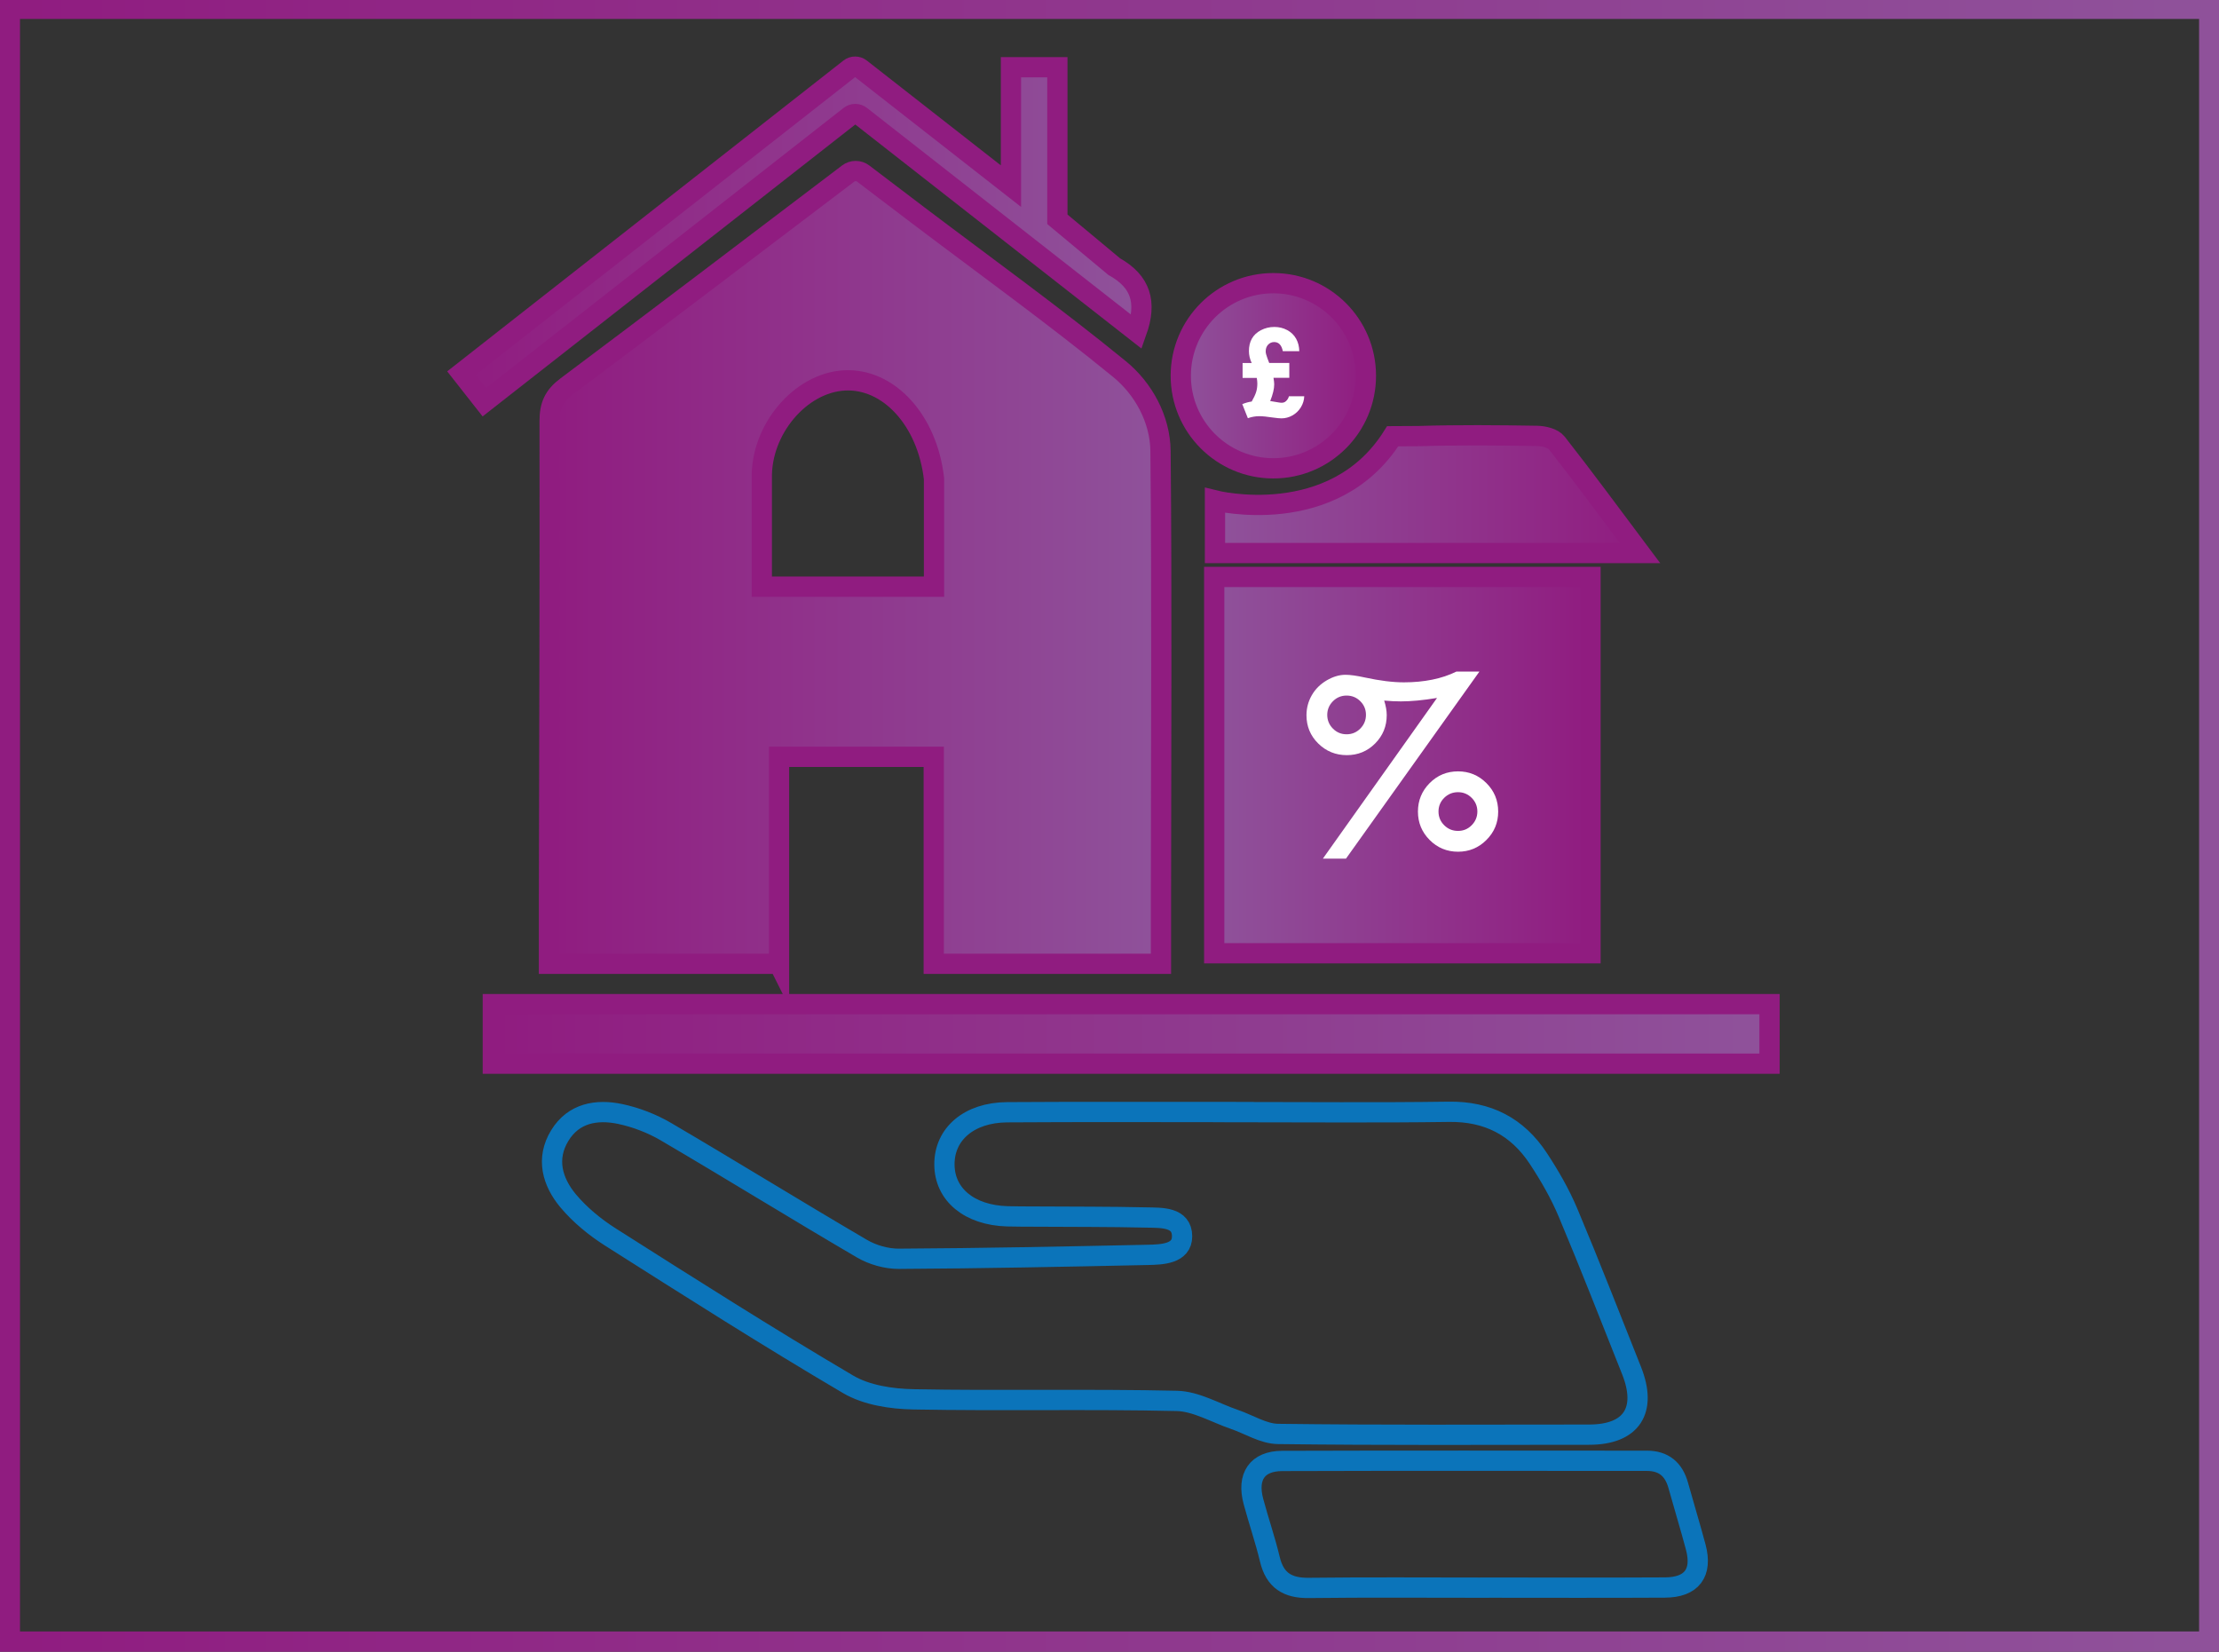 <?xml version="1.0" encoding="UTF-8"?><svg id="Layer_1" xmlns="http://www.w3.org/2000/svg" width="438" height="326" xmlns:xlink="http://www.w3.org/1999/xlink" viewBox="0 0 438 326"><rect x="0" y="0" width="438" height="326" fill="#333333" stroke="none"/><defs><style>.cls-1{fill:#fff;}.cls-2{fill:url(#linear-gradient-6);}.cls-2,.cls-3,.cls-4,.cls-5,.cls-6,.cls-7,.cls-8,.cls-9{stroke-miterlimit:10;stroke-width:4px;}.cls-2,.cls-3,.cls-4,.cls-6,.cls-7,.cls-8{stroke:#901c80;}.cls-3{fill:url(#linear-gradient);}.cls-4{fill:url(#linear-gradient-5);}.cls-5{stroke:url(#linear-gradient-7);}.cls-5,.cls-9{fill:none;}.cls-6{fill:url(#linear-gradient-4);}.cls-7{fill:url(#linear-gradient-3);}.cls-8{fill:url(#linear-gradient-2);}.cls-9{stroke:#0b74ba;stroke-linecap:round;}</style><linearGradient id="linear-gradient" x1="108.35" y1="111.98" x2="229.21" y2="111.98" gradientUnits="userSpaceOnUse"><stop offset="0" stop-color="#901c80"/><stop offset=".98" stop-color="#8f519a"/></linearGradient><linearGradient id="linear-gradient-2" x1="97.28" y1="204.05" x2="349.28" y2="204.05" xlink:href="#linear-gradient"/><linearGradient id="linear-gradient-3" x1="323.71" y1="97.53" x2="239.82" y2="97.53" xlink:href="#linear-gradient"/><linearGradient id="linear-gradient-4" x1="91.09" y1="46.26" x2="225.31" y2="46.26" xlink:href="#linear-gradient"/><linearGradient id="linear-gradient-5" x1="269.61" y1="74.16" x2="233.07" y2="74.16" xlink:href="#linear-gradient"/><linearGradient id="linear-gradient-6" x1="313.94" y1="151" x2="239.67" y2="151" xlink:href="#linear-gradient"/><linearGradient id="linear-gradient-7" x1="-.05" y1="162.87" x2="438.07" y2="162.87" xlink:href="#linear-gradient"/></defs><path class="cls-3" d="M153.76,190.22h-45.4c0-4.53,0-8.96,0-13.38,.07-31.26,.18-62.52,.13-93.77,0-3.04,.85-4.93,3.33-6.78,18.52-13.86,36.92-27.88,55.59-42.03,.88-.67,2.1-.67,2.98,0,3.65,2.77,7.27,5.52,10.89,8.27,13.28,10.05,26.81,19.79,39.7,30.32,4.71,3.85,8.03,9.86,8.09,16.19,.28,28.94,.1,57.89,.09,86.84,0,4.72,0,9.44,0,14.34h-44.85v-40.85h-30.54v40.87Zm30.6-95.74c-1.32-11.6-9-19.86-17.68-19.4-8.7,.47-16.54,9.69-16.31,19.4v21.31h33.99v-21.31Z"/><path class="cls-9" d="M243.4,219.49c14.2,0,28.4,.14,42.59-.06,7.69-.11,13.51,2.94,17.64,9.19,2.24,3.4,4.31,6.99,5.88,10.73,4.34,10.31,8.39,20.74,12.53,31.13,3.14,7.88,0,12.67-8.36,12.67-20.48,.01-40.95,.12-61.43-.14-2.87-.04-5.71-1.88-8.57-2.86-3.79-1.29-7.57-3.57-11.39-3.66-17.33-.4-34.67,.02-52-.31-4.34-.08-9.24-.82-12.88-2.96-15.85-9.33-31.38-19.21-46.92-29.07-3.06-1.95-6.01-4.36-8.33-7.13-3.13-3.75-4.47-8.33-1.66-12.91,2.72-4.44,7.26-5.22,11.9-4.25,3.13,.66,6.29,1.88,9.06,3.5,12.94,7.59,25.71,15.49,38.66,23.07,2.11,1.24,4.84,2.02,7.28,2.01,16.38-.09,32.76-.42,49.13-.77,2.84-.06,6.8-.18,6.8-3.66,0-3.89-4.13-3.65-7.05-3.72-7.37-.17-14.74-.13-22.11-.18-1.77-.01-3.55,0-5.32-.05-7.5-.22-12.42-4.28-12.43-10.25-.02-6.01,4.87-10.23,12.35-10.29,14.88-.1,29.76-.03,44.64-.04Z"/><path class="cls-8" d="M97.28,209.93v-11.75h252v11.75H97.28Z"/><path class="cls-9" d="M293.07,313.35c-11.59,0-23.18-.09-34.76,.05-4.19,.05-6.67-1.5-7.66-5.67-.92-3.84-2.22-7.58-3.24-11.4-1.32-4.91,.73-7.97,5.68-7.99,23.99-.08,47.98-.03,71.98-.03,3.34,0,5.31,1.69,6.19,4.85,1.13,4.07,2.37,8.11,3.46,12.19,1.35,5.08-.78,7.94-6.06,7.97-11.86,.07-23.72,.02-35.58,.02Z"/><path class="cls-7" d="M280.08,86.07c7.76-.24,15.53-.17,23.3-.04,1.34,.02,3.18,.46,3.91,1.4,5.45,6.94,10.68,14.06,16.42,21.72h-83.89v-10.38s23.41,5.89,35.08-12.67l5.19-.03Z"/><path class="cls-6" d="M219.96,52.64c5.22,2.93,6.48,7,4.39,12.86-18.16-14.22-36.26-28.39-54.46-42.63-.63-.49-1.52-.49-2.14,0-24.11,18.88-48,37.59-72.15,56.51-1.55-1.98-2.86-3.64-4.52-5.75,25.55-20.04,50.99-39.99,76.64-60.11,.63-.49,1.52-.49,2.14,0,9.74,7.62,19.4,15.17,29.69,23.22V13.27h9.16v30.01l11.23,9.35Z"/><circle class="cls-4" cx="251.34" cy="74.16" r="18.27"/><rect class="cls-2" x="239.67" y="113.87" width="74.27" height="74.27"/><path class="cls-1" d="M287.46,132.54h4.56l-26.34,36.92h-4.56l22.53-31.71c-1.36,.23-2.63,.39-3.83,.51-1.19,.11-2.29,.17-3.3,.17s-2.14-.05-3.3-.16c.33,1.06,.5,2.01,.5,2.87,0,2.2-.76,4.06-2.29,5.6-1.53,1.53-3.39,2.3-5.59,2.3s-4.09-.77-5.64-2.3c-1.55-1.53-2.32-3.39-2.32-5.57,0-1.41,.35-2.73,1.04-3.94,.69-1.21,1.67-2.19,2.92-2.93,1.26-.74,2.5-1.12,3.74-1.12,.93,0,2.22,.18,3.86,.54,2.91,.63,5.47,.95,7.68,.95,2,0,3.86-.18,5.59-.53s3.31-.88,4.75-1.59Zm-21.66,4.74c-1.05,0-1.95,.37-2.7,1.12-.74,.75-1.12,1.65-1.12,2.69s.37,1.96,1.12,2.71c.74,.75,1.64,1.12,2.7,1.12s1.95-.37,2.7-1.12c.74-.75,1.12-1.65,1.12-2.71s-.37-1.96-1.12-2.7c-.74-.74-1.64-1.11-2.7-1.11Zm22,14.96c2.18,0,4.05,.77,5.6,2.32,1.55,1.55,2.32,3.42,2.32,5.62s-.77,4.05-2.32,5.6c-1.55,1.55-3.42,2.32-5.6,2.32s-4.07-.77-5.61-2.32-2.31-3.42-2.31-5.6,.77-4.07,2.31-5.62,3.41-2.32,5.61-2.32Zm-.01,4.11c-1.07,0-1.98,.38-2.73,1.12-.75,.75-1.12,1.65-1.12,2.7s.37,1.95,1.12,2.7,1.66,1.12,2.73,1.12,1.96-.37,2.7-1.12,1.12-1.65,1.12-2.7-.37-1.95-1.12-2.7c-.75-.75-1.65-1.12-2.7-1.12Z"/><path class="cls-1" d="M256.48,69.31h-3.27c-.24-1.2-.81-1.8-1.7-1.8-.48,0-.87,.17-1.2,.51-.32,.34-.48,.78-.48,1.33,0,.32,.11,.76,.33,1.33l.36,.95h3.97v2.94h-3.12c.09,.54,.14,.96,.14,1.27,0,.9-.26,2-.79,3.31,.3,.04,.84,.13,1.62,.27,.26,.05,.48,.07,.64,.07,.33,0,.61-.1,.83-.3,.3-.26,.5-.59,.61-.98h3.02c-.03,.77-.25,1.5-.67,2.18s-.97,1.21-1.66,1.6-1.42,.58-2.17,.58c-.33,0-.89-.05-1.67-.16-1.2-.18-2.09-.27-2.69-.27-.76,0-1.52,.13-2.27,.4l-1.1-2.78c.66-.26,1.28-.44,1.86-.51,.43-.75,.72-1.38,.88-1.9,.16-.52,.23-1.07,.23-1.66,0-.32-.04-.69-.11-1.1h-2.8v-2.94h1.8c-.37-.78-.55-1.56-.55-2.35,0-.95,.19-1.77,.58-2.46s.98-1.25,1.79-1.67,1.69-.64,2.64-.64,1.78,.21,2.55,.62c.77,.41,1.35,.98,1.76,1.71,.4,.73,.61,1.55,.62,2.48Z"/><rect class="cls-5" x="1.95" y="1.74" width="434.12" height="322.26"/></svg>